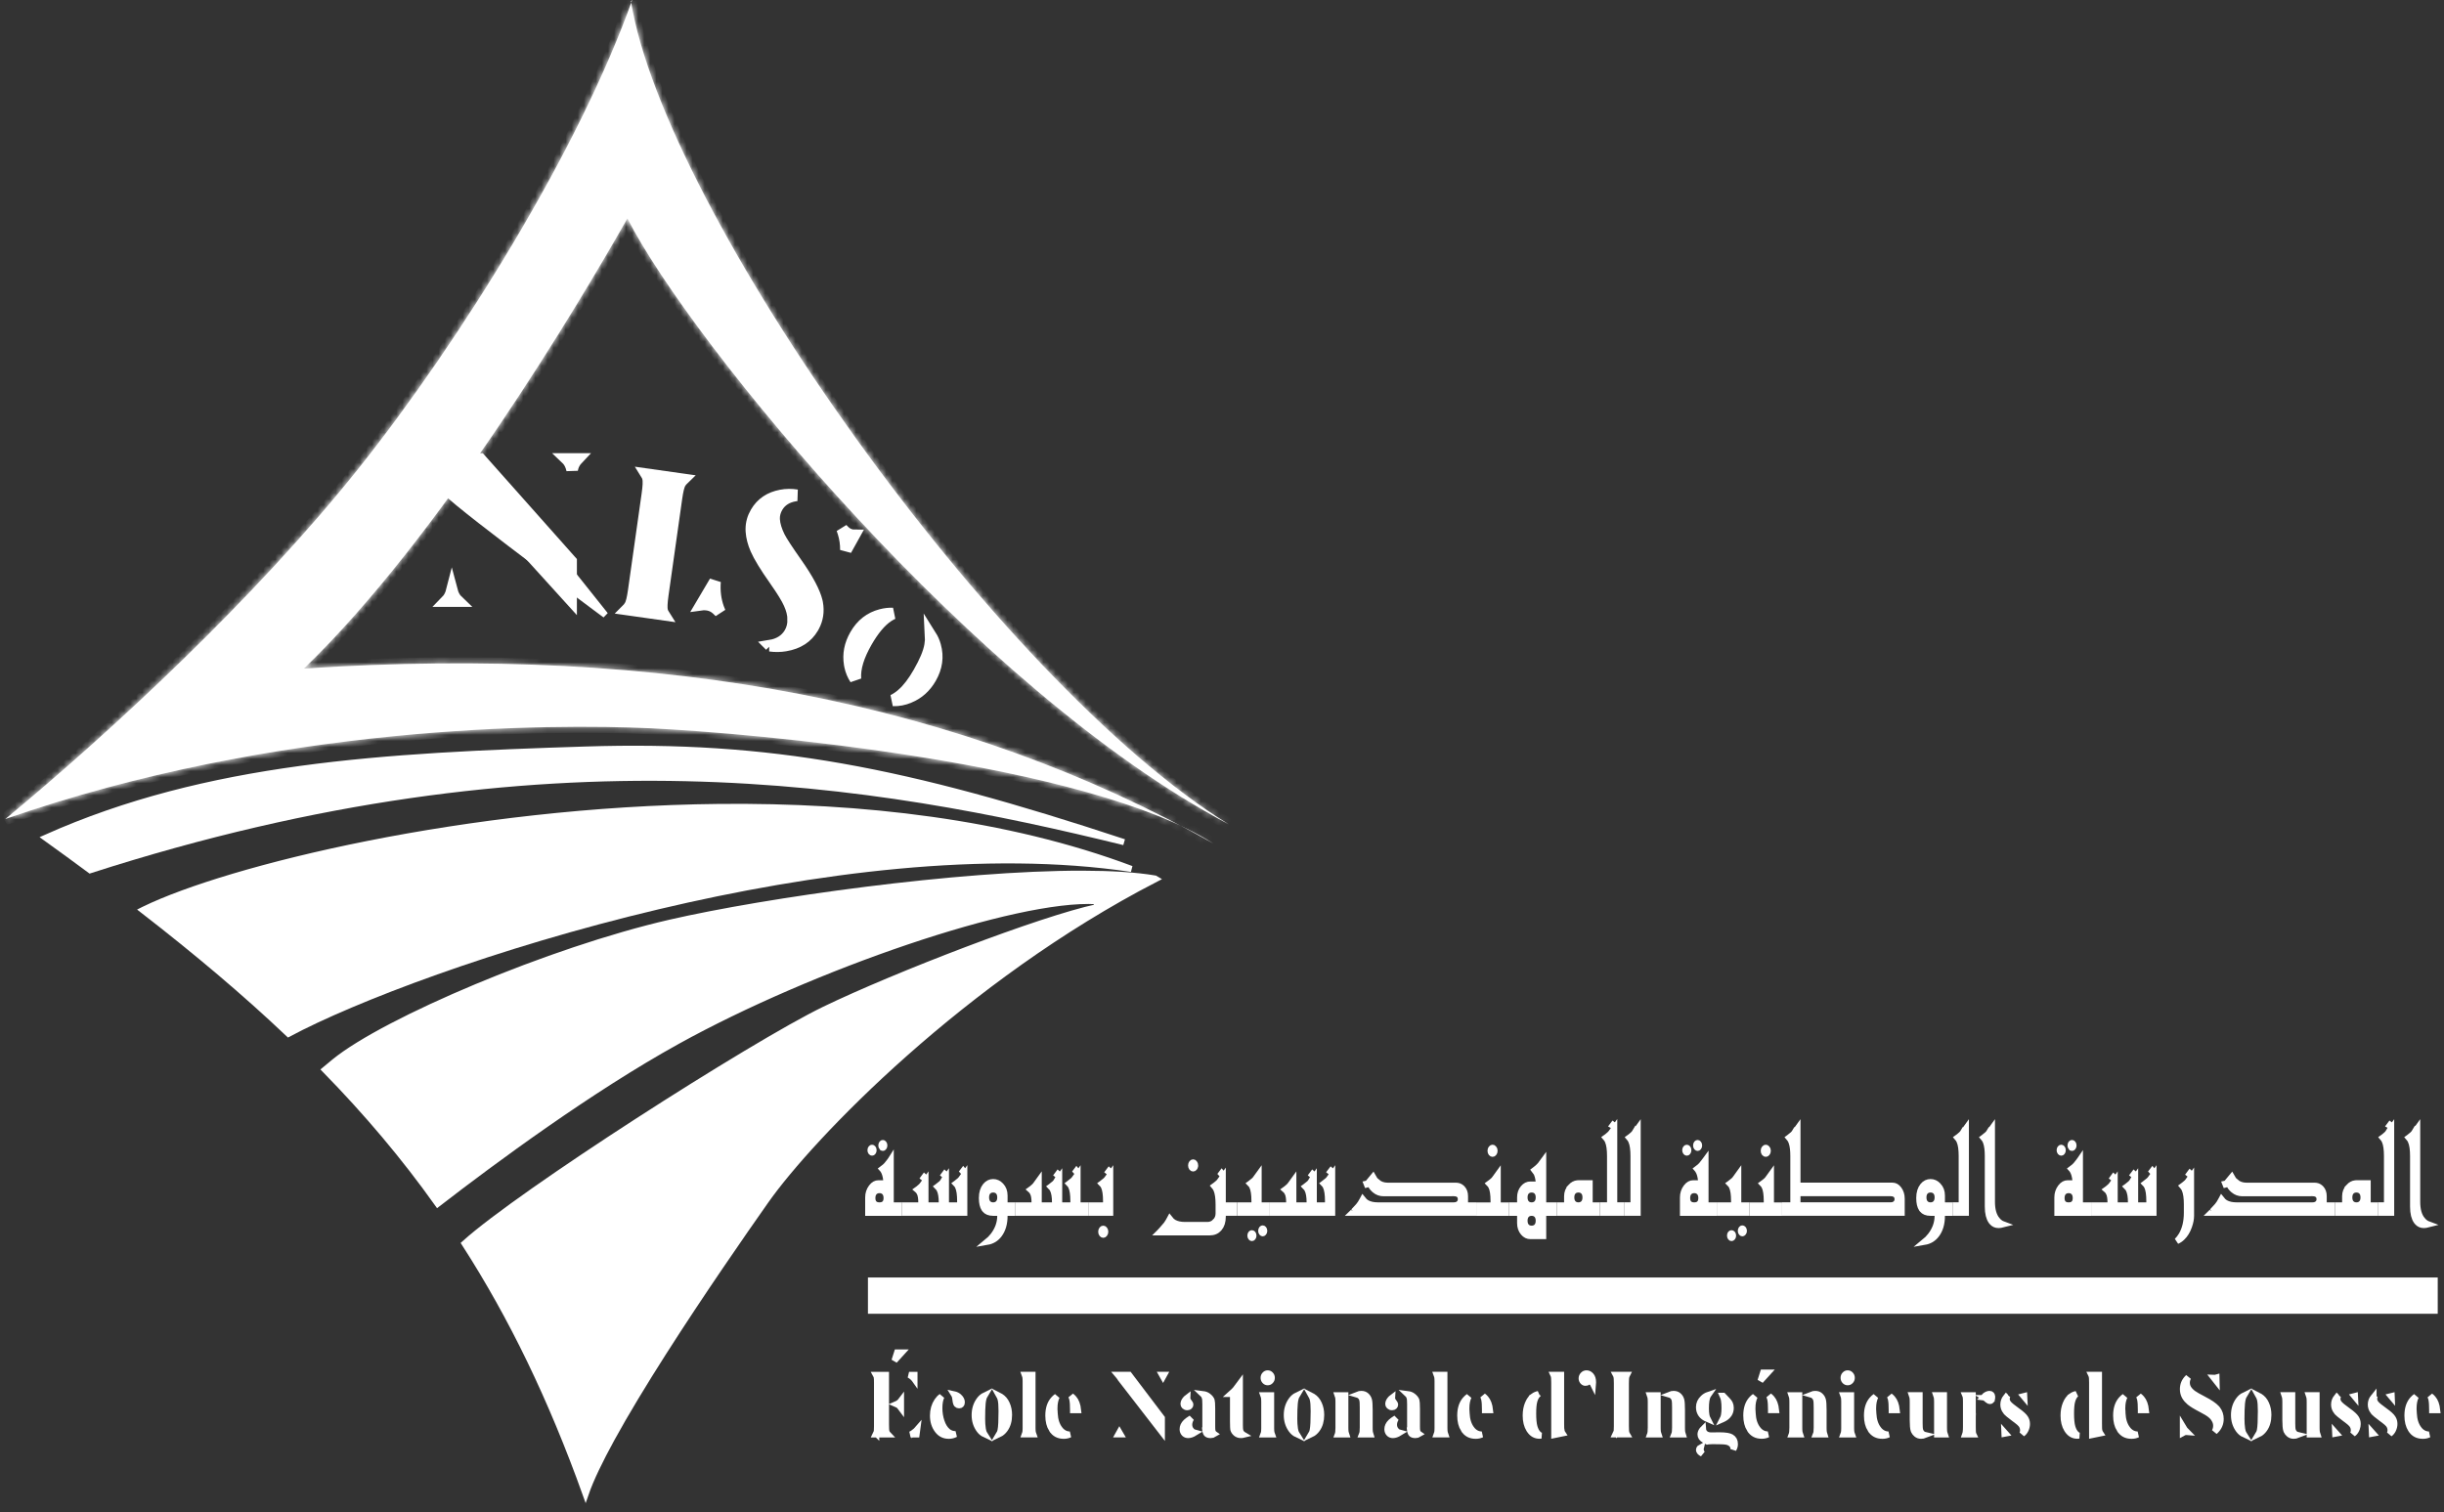 <svg width="404" height="250" viewBox="0 0 404 250" fill="none" xmlns="http://www.w3.org/2000/svg">
<rect x="0" y="0" width="404" height="250" fill="#333333" stroke="none"/>
<path d="M74.699 97.652C74.878 98.332 75.186 98.925 75.666 99.38H73.777C74.234 98.915 74.528 98.326 74.699 97.652ZM79.381 75.892L93.096 91.329L94.401 92.799V99.215L76.172 79.118L74.894 77.708V77.615L74.647 77.341L74.04 76.666H74.039C73.786 76.381 73.531 76.121 73.275 75.892H79.381ZM95.459 75.892C95.264 76.097 95.094 76.329 94.951 76.585L94.829 76.822L94.823 76.834C94.716 77.069 94.635 77.343 94.572 77.649C94.57 77.642 94.569 77.634 94.567 77.627C94.424 77.021 94.186 76.457 93.794 76.025L93.788 76.019C93.747 75.975 93.704 75.933 93.661 75.892H95.459Z" fill="white" stroke="white" stroke-width="1.924"/>
<path d="M112.922 79.265C112.776 79.406 112.642 79.562 112.522 79.733C112.312 80.031 112.188 80.442 112.098 80.81C111.996 81.224 111.903 81.749 111.814 82.372L109.555 98.339C109.465 98.974 109.408 99.515 109.389 99.951C109.371 100.351 109.378 100.783 109.488 101.127L109.493 101.143L109.499 101.159C109.559 101.325 109.639 101.48 109.732 101.627L103.664 100.769C103.803 100.631 103.93 100.478 104.043 100.311L104.044 100.312C104.048 100.306 104.05 100.3 104.054 100.295C104.058 100.289 104.063 100.283 104.067 100.277L104.066 100.276C104.267 99.981 104.39 99.581 104.478 99.223C104.579 98.808 104.673 98.284 104.762 97.66L107.021 81.694C107.11 81.059 107.167 80.518 107.187 80.081C107.204 79.681 107.197 79.25 107.087 78.906V78.905C107.029 78.726 106.946 78.56 106.849 78.405L112.922 79.265Z" fill="white" stroke="white" stroke-width="1.924"/>
<path d="M129.123 81.919C129.983 81.758 130.848 81.748 131.724 81.894C131.622 81.904 131.521 81.917 131.42 81.934C130.147 82.143 129.117 82.748 128.487 83.812C128.11 84.451 127.923 85.145 127.957 85.876L127.958 85.889C128.011 86.777 128.319 87.74 128.816 88.756L128.821 88.766C129.206 89.531 130.166 90.993 131.639 93.09L131.641 93.091C133.579 95.84 134.661 97.937 135.018 99.424L135.079 99.714C135.328 101.108 135.133 102.38 134.496 103.567L134.362 103.804C133.43 105.381 131.958 106.365 129.823 106.728C128.988 106.869 128.142 106.88 127.282 106.761C127.295 106.759 127.307 106.758 127.319 106.756L127.318 106.755C128.733 106.525 129.863 105.855 130.556 104.685C130.964 103.993 131.145 103.218 131.123 102.39H131.124C131.115 101.555 130.884 100.688 130.484 99.803C130.085 98.894 129.283 97.604 128.132 95.969H128.131C126.522 93.686 125.484 91.971 124.973 90.797C124.526 89.772 124.281 88.808 124.218 87.898L124.202 87.512C124.201 86.531 124.456 85.605 124.98 84.717C125.872 83.208 127.223 82.276 129.123 81.919ZM118.191 96.157C118.071 97.695 118.244 99.158 118.734 100.537L118.737 100.545C118.821 100.774 118.912 100.997 119.006 101.215C118.666 100.848 118.318 100.543 117.958 100.33C117.45 100.03 116.865 99.925 116.266 99.942C116.155 99.946 116.045 99.956 115.937 99.971L118.191 96.157ZM139.227 87.481C139.478 87.758 139.751 88.018 140.037 88.186C140.382 88.391 140.771 88.519 141.184 88.519L139.834 90.946C139.849 89.974 139.711 89.01 139.415 88.061L139.278 87.656C139.255 87.588 139.229 87.522 139.204 87.455C139.212 87.464 139.219 87.473 139.227 87.481Z" fill="white" stroke="white" stroke-width="1.924"/>
<path d="M153.854 105.1C154.177 105.614 154.421 106.169 154.586 106.769L154.587 106.771C155.088 108.58 154.856 110.339 153.846 112.103C152.982 113.611 151.799 114.662 150.285 115.292H150.284C149.407 115.658 148.519 115.829 147.614 115.798C148.138 115.547 148.646 115.202 149.135 114.778L149.136 114.776C150.095 113.942 151.004 112.735 151.878 111.209C152.899 109.425 153.559 107.897 153.758 106.666C153.847 106.121 153.882 105.596 153.854 105.1ZM147.588 101.444C147.327 101.567 147.069 101.71 146.816 101.875L146.813 101.876C145.531 102.72 144.344 104.186 143.221 106.146C141.927 108.406 141.253 110.466 141.401 112.266C140.982 111.626 140.693 110.931 140.529 110.178L140.459 109.801C140.197 108.162 140.499 106.569 141.404 104.989C142.413 103.229 143.816 102.142 145.643 101.665C146.303 101.493 146.95 101.42 147.588 101.444Z" fill="white" stroke="white" stroke-width="1.924"/>
<path d="M399.57 198.713C399.57 199.98 399.832 201.02 400.448 201.734V201.735C400.726 202.063 401.049 202.305 401.412 202.438C401.121 202.513 400.874 202.551 400.666 202.551C400.226 202.551 399.873 202.398 399.581 202.062L399.46 201.908C399.102 201.404 398.889 200.623 398.889 199.497V191.132C398.889 190.083 398.778 189.232 398.508 188.64C398.418 188.441 398.302 188.262 398.161 188.103C398.272 188.023 398.356 187.967 398.406 187.928L398.405 187.927C398.735 187.673 399.011 187.414 399.165 187.15L399.166 187.151C399.247 187.013 399.381 186.819 399.57 186.563V198.713Z" fill="white" stroke="white"/>
<path d="M395.267 200.521H393.566V199.293H394.575V191.132C394.575 190.084 394.467 189.235 394.206 188.645L394.204 188.642C394.114 188.442 393.998 188.263 393.857 188.103C393.968 188.023 394.051 187.966 394.102 187.927C394.431 187.673 394.706 187.414 394.86 187.15L394.861 187.151C394.943 187.013 395.077 186.819 395.267 186.562V200.521ZM395.114 185.928C395.168 185.96 395.219 186.002 395.267 186.055V186.239L394.996 186.085C395.022 186.05 395.061 185.998 395.114 185.928Z" fill="white" stroke="white"/>
<path d="M389.522 195.641H391.386V199.298H392.568V200.525H386.477V199.298H387.658V197.783C387.658 197.19 387.851 196.691 388.24 196.261L388.239 196.26C388.589 195.88 388.957 195.691 389.352 195.649L389.522 195.641ZM389.522 196.671C389.195 196.671 388.866 196.775 388.634 197.054C388.416 197.315 388.35 197.653 388.35 197.979C388.35 198.308 388.416 198.648 388.632 198.911C388.864 199.193 389.192 199.298 389.522 199.298C389.852 199.298 390.181 199.193 390.413 198.911C390.629 198.648 390.695 198.308 390.695 197.979C390.695 197.653 390.629 197.315 390.411 197.054C390.179 196.775 389.85 196.671 389.522 196.671Z" fill="white" stroke="white"/>
<path d="M368.903 194.602C369.074 194.92 369.289 195.197 369.556 195.42V195.419C370.047 195.842 370.649 196.044 371.328 196.044H382.59C382.989 196.044 383.305 196.162 383.563 196.396L383.674 196.507C383.958 196.814 384.117 197.224 384.117 197.782V199.298H385.472V200.525H365.479C365.523 200.482 365.569 200.439 365.613 200.394L365.646 200.36L365.66 200.337C365.653 200.347 365.659 200.338 365.697 200.295C365.734 200.253 365.788 200.194 365.859 200.116C366.002 199.96 366.21 199.734 366.485 199.438L366.493 199.43C366.735 199.158 366.967 198.794 367.193 198.355C367.203 198.339 367.211 198.32 367.221 198.301C367.409 198.543 367.623 198.743 367.868 198.885L367.873 198.888C368.381 199.174 369.006 199.298 369.713 199.298H382.253C382.472 199.298 382.697 199.264 382.897 199.165L382.908 199.16L382.918 199.154C383.067 199.072 383.201 198.954 383.295 198.794C383.388 198.634 383.426 198.46 383.426 198.29C383.426 198.02 383.351 197.655 383.009 197.459L383.01 197.458C383.003 197.454 382.996 197.449 382.988 197.445H382.987C382.765 197.319 382.502 197.282 382.253 197.282L370.664 197.293C370.109 197.293 369.631 197.12 369.209 196.766L369.204 196.762L369.091 196.663C368.835 196.427 368.602 196.124 368.397 195.744C368.396 195.74 368.394 195.735 368.392 195.729C368.38 195.702 368.363 195.66 368.341 195.605C368.317 195.548 368.288 195.476 368.252 195.389L368.903 194.602ZM367.839 195.7C368.043 195.649 368.233 195.7 368.333 195.737L367.898 195.846C367.883 195.807 367.863 195.759 367.839 195.7Z" fill="white" stroke="white"/>
<path d="M362.188 201.013C362.188 201.535 362.078 202.119 361.843 202.77L361.842 202.774C361.575 203.537 361.202 204.135 360.735 204.588L360.732 204.591C360.459 204.861 360.167 205.059 359.856 205.191C360.136 204.918 360.384 204.603 360.599 204.247L360.6 204.246C361.208 203.226 361.497 201.973 361.497 200.517V199.132C361.497 198.091 361.388 197.247 361.127 196.656C361.037 196.451 360.918 196.266 360.774 196.102C360.883 196.022 360.964 195.965 361.014 195.927C361.346 195.683 361.627 195.427 361.783 195.151C361.865 195.013 361.999 194.819 362.188 194.562V201.013ZM362.018 193.953C362.095 194.017 362.149 194.095 362.188 194.17V194.363L361.888 194.125C361.904 194.103 361.948 194.046 362.018 193.953Z" fill="white" stroke="white"/>
<path d="M355.982 200.525H346.172V199.299H348.872V198.799C348.872 198.174 348.801 197.634 348.615 197.229H348.613C348.535 197.05 348.405 196.897 348.268 196.768C348.242 196.744 348.216 196.721 348.188 196.697C348.277 196.633 348.345 196.586 348.389 196.553C348.72 196.298 348.995 196.041 349.153 195.784L349.158 195.775C349.24 195.637 349.374 195.443 349.563 195.188V199.299H352.254V198.799C352.254 197.892 352.143 197.139 351.858 196.611L351.857 196.609L351.791 196.5C351.722 196.396 351.64 196.298 351.547 196.205C351.647 196.133 351.724 196.081 351.771 196.045L351.771 196.044C352.099 195.799 352.375 195.542 352.53 195.268L352.531 195.269C352.614 195.128 352.751 194.929 352.945 194.667V199.299H355.291V198.545C355.291 197.518 355.184 196.691 354.911 196.142C354.831 195.98 354.721 195.832 354.587 195.696C354.686 195.624 354.761 195.573 354.808 195.537L354.807 195.536C355.139 195.288 355.418 195.031 355.577 194.761C355.659 194.622 355.793 194.428 355.982 194.172V200.525ZM349.393 194.577C349.47 194.641 349.524 194.72 349.563 194.794V194.988L349.263 194.75C349.279 194.728 349.322 194.671 349.393 194.577ZM352.766 194.07C352.849 194.139 352.906 194.224 352.945 194.304V194.487L352.636 194.243C352.652 194.222 352.695 194.164 352.766 194.07ZM355.843 193.521C355.904 193.581 355.949 193.648 355.982 193.714V193.943L355.732 193.667C355.76 193.631 355.796 193.582 355.843 193.521Z" fill="white" stroke="white"/>
<path d="M343.817 199.3H345.172V200.526H340.09V197.98C340.09 197.348 340.271 196.796 340.633 196.309C340.996 195.827 341.376 195.643 341.78 195.643H343.127L343.065 195.087C342.997 194.475 342.857 193.946 342.611 193.543L342.608 193.539L342.48 193.357C342.457 193.328 342.431 193.302 342.406 193.274C342.572 193.15 342.715 193.04 342.833 192.94L342.842 192.933C343.051 192.748 343.23 192.56 343.376 192.367L343.377 192.368C343.472 192.246 343.609 192.06 343.789 191.813L343.794 191.808C343.801 191.797 343.809 191.786 343.817 191.774V199.3ZM341.954 196.776C341.627 196.776 341.298 196.879 341.065 197.158C340.848 197.42 340.781 197.758 340.781 198.084C340.781 198.385 340.835 198.734 341.072 198.983C341.315 199.238 341.658 199.3 341.954 199.3C342.241 199.3 342.572 199.243 342.812 199.008L342.814 199.005C343.069 198.753 343.126 198.393 343.126 198.084C343.126 197.758 343.061 197.42 342.843 197.158C342.61 196.879 342.282 196.776 341.954 196.776ZM340.724 189.769C340.772 189.769 340.816 189.78 340.878 189.854C340.943 189.932 340.982 190.031 340.982 190.181C340.982 190.318 340.945 190.415 340.878 190.495C340.816 190.57 340.772 190.58 340.724 190.58C340.686 190.58 340.64 190.572 340.569 190.493C340.499 190.401 340.465 190.303 340.465 190.181C340.465 190.031 340.505 189.931 340.569 189.854C340.631 189.779 340.675 189.769 340.724 189.769ZM342.511 188.984C342.558 188.984 342.595 188.994 342.648 189.062L342.655 189.07L342.662 189.078C342.717 189.142 342.761 189.234 342.761 189.396C342.761 189.533 342.722 189.63 342.655 189.711C342.59 189.789 342.548 189.796 342.511 189.796C342.474 189.796 342.432 189.789 342.367 189.711H342.366C342.299 189.63 342.262 189.533 342.262 189.396C342.262 189.242 342.302 189.141 342.362 189.063C342.421 188.995 342.464 188.984 342.511 188.984Z" fill="white" stroke="white"/>
<path d="M329.273 198.713C329.273 199.98 329.535 201.02 330.151 201.734V201.735C330.429 202.063 330.752 202.305 331.115 202.438C330.824 202.513 330.577 202.551 330.369 202.551C329.929 202.551 329.576 202.398 329.284 202.062L329.163 201.908C328.806 201.404 328.592 200.623 328.592 199.497V191.132C328.592 190.214 328.507 189.448 328.305 188.874L328.211 188.64C328.121 188.441 328.005 188.262 327.864 188.103C327.975 188.023 328.059 187.967 328.109 187.928L328.108 187.927C328.438 187.673 328.714 187.414 328.868 187.15L328.869 187.151C328.951 187.013 329.084 186.819 329.273 186.563V198.713Z" fill="white" stroke="white"/>
<path d="M324.966 200.521H323.266V199.293H324.274V191.132C324.274 190.084 324.167 189.235 323.905 188.645L323.903 188.642C323.814 188.442 323.698 188.263 323.557 188.103C323.668 188.023 323.75 187.966 323.801 187.927C324.131 187.673 324.406 187.414 324.56 187.15L324.561 187.151C324.642 187.013 324.776 186.819 324.966 186.562V200.521Z" fill="white" stroke="white"/>
<path d="M319.122 195.445C319.598 195.445 320.018 195.628 320.4 196.037L320.401 196.038C320.797 196.458 321.005 196.992 321.005 197.68V199.299H322.273V200.526H321.005V201.026C321.005 202.322 320.695 203.34 320.114 204.119C319.617 204.783 318.964 205.19 318.122 205.334C318.479 205.044 318.813 204.704 319.121 204.312L319.124 204.309C319.895 203.307 320.295 202.209 320.295 201.026V200.526H319.122C318.469 200.526 318.039 200.334 317.755 199.991L317.642 199.835C317.404 199.461 317.258 198.895 317.258 198.084C317.258 197.199 317.476 196.546 317.863 196.073C318.226 195.638 318.637 195.445 319.122 195.445ZM319.122 196.672C318.794 196.672 318.466 196.775 318.233 197.054C318.016 197.315 317.949 197.653 317.949 197.979C317.949 198.308 318.015 198.648 318.231 198.911C318.463 199.193 318.792 199.299 319.122 199.299C319.452 199.299 319.781 199.193 320.013 198.911C320.229 198.648 320.295 198.308 320.295 197.979C320.295 197.653 320.229 197.315 320.011 197.054C319.807 196.81 319.531 196.7 319.245 196.677L319.122 196.672Z" fill="white" stroke="white"/>
<path d="M297.126 196.039H312.828C313.216 196.039 313.556 196.206 313.868 196.623C314.188 197.051 314.355 197.563 314.355 198.182V200.521H295.09V199.293H296.444V191.132C296.444 190.214 296.359 189.448 296.157 188.874L296.063 188.64C295.974 188.441 295.857 188.262 295.717 188.103C295.828 188.023 295.912 187.967 295.962 187.928L295.961 187.927C296.291 187.673 296.567 187.414 296.721 187.15L296.722 187.151C296.803 187.013 296.937 186.819 297.126 186.563V196.039ZM297.126 199.293H312.491C312.711 199.293 312.944 199.262 313.146 199.155L313.149 199.153C313.301 199.073 313.439 198.956 313.536 198.796C313.634 198.635 313.674 198.458 313.674 198.285C313.674 198.004 313.588 197.638 313.237 197.448L313.238 197.447C313.233 197.444 313.228 197.442 313.223 197.439C313.221 197.438 313.219 197.437 313.217 197.436H313.216C312.995 197.317 312.74 197.278 312.491 197.278H297.126V199.293Z" fill="white" stroke="white"/>
<path d="M292.742 199.308H294.088V200.535H289.688V199.308H292.052V198.554C292.052 197.527 291.945 196.7 291.673 196.151H291.672C291.592 195.989 291.479 195.842 291.344 195.706C291.439 195.637 291.513 195.587 291.561 195.551L291.562 195.552C291.897 195.302 292.177 195.042 292.338 194.77C292.419 194.631 292.553 194.437 292.742 194.182V199.308ZM291.888 189.766C291.948 189.766 292.007 189.781 292.084 189.878L292.09 189.886L292.096 189.893C292.176 189.986 292.224 190.101 292.224 190.27C292.224 190.449 292.174 190.567 292.096 190.657L292.09 190.665C292.015 190.754 291.956 190.773 291.888 190.773C291.818 190.773 291.753 190.753 291.671 190.658C291.599 190.569 291.552 190.45 291.552 190.27C291.552 190.096 291.599 189.978 291.676 189.886C291.761 189.783 291.826 189.766 291.888 189.766Z" fill="white" stroke="white"/>
<path d="M286.226 203.902C286.281 203.902 286.325 203.916 286.382 203.979C286.445 204.057 286.485 204.155 286.485 204.303C286.485 204.441 286.447 204.537 286.38 204.617C286.318 204.692 286.274 204.702 286.226 204.702C286.189 204.702 286.147 204.695 286.082 204.617C286.015 204.537 285.977 204.441 285.977 204.303C285.977 204.151 286.015 204.05 286.074 203.974C286.128 203.915 286.172 203.902 286.226 203.902ZM288.013 203.106C288.061 203.106 288.105 203.117 288.167 203.191C288.232 203.269 288.272 203.368 288.272 203.518C288.272 203.65 288.234 203.743 288.164 203.824L288.157 203.833C288.092 203.911 288.05 203.918 288.013 203.918C287.985 203.918 287.94 203.913 287.864 203.826C287.8 203.747 287.764 203.652 287.764 203.518C287.764 203.379 287.8 203.274 287.865 203.185C287.924 203.117 287.966 203.107 288.013 203.106ZM287.34 199.299H288.686V200.525H284.285V199.299H286.649V198.545C286.649 197.518 286.542 196.691 286.27 196.142C286.189 195.98 286.077 195.833 285.941 195.697C286.042 195.625 286.119 195.574 286.166 195.537L286.165 195.536C286.498 195.288 286.776 195.031 286.936 194.761C287.017 194.623 287.151 194.429 287.34 194.173V199.299Z" fill="white" stroke="white"/>
<path d="M281.927 199.3H283.281V200.526H278.199V197.98C278.199 197.348 278.38 196.796 278.742 196.309C279.106 195.827 279.485 195.643 279.89 195.643H281.236L281.175 195.087C281.107 194.475 280.966 193.947 280.721 193.544V193.543L280.718 193.539L280.59 193.357C280.567 193.328 280.54 193.302 280.516 193.274C280.681 193.15 280.824 193.04 280.942 192.94L280.951 192.933C281.16 192.748 281.34 192.56 281.485 192.367L281.486 192.368C281.581 192.246 281.719 192.06 281.898 191.813L281.903 191.808C281.911 191.797 281.918 191.786 281.927 191.774V199.3ZM280.063 196.776C279.736 196.776 279.407 196.879 279.175 197.158C278.957 197.42 278.891 197.758 278.891 198.084C278.891 198.385 278.944 198.734 279.182 198.983C279.424 199.238 279.767 199.3 280.063 199.3C280.35 199.3 280.681 199.243 280.922 199.008L280.924 199.005C281.178 198.753 281.235 198.393 281.235 198.084C281.235 197.758 281.17 197.42 280.952 197.158C280.72 196.879 280.391 196.776 280.063 196.776ZM278.833 189.769C278.882 189.769 278.925 189.78 278.987 189.854C279.052 189.932 279.092 190.031 279.092 190.181C279.092 190.318 279.054 190.415 278.987 190.495C278.925 190.57 278.882 190.58 278.833 190.58C278.795 190.58 278.749 190.572 278.679 190.493C278.608 190.401 278.574 190.303 278.574 190.181C278.574 190.031 278.614 189.932 278.679 189.854C278.741 189.78 278.784 189.769 278.833 189.769ZM280.62 188.984C280.667 188.984 280.704 188.994 280.758 189.062L280.765 189.07L280.771 189.078C280.827 189.142 280.87 189.234 280.87 189.396C280.87 189.534 280.832 189.63 280.765 189.711C280.699 189.789 280.657 189.796 280.62 189.796C280.583 189.796 280.541 189.789 280.476 189.711C280.408 189.63 280.371 189.533 280.371 189.396C280.371 189.242 280.411 189.141 280.472 189.063C280.531 188.995 280.573 188.984 280.62 188.984Z" fill="white" stroke="white"/>
<path d="M270.712 200.521H269.012V199.293H270.021V191.132C270.021 190.084 269.913 189.235 269.651 188.645L269.649 188.642C269.56 188.442 269.444 188.263 269.303 188.103C269.414 188.023 269.497 187.966 269.547 187.927C269.877 187.673 270.152 187.414 270.306 187.15L270.307 187.151C270.388 187.013 270.522 186.819 270.712 186.562V200.521Z" fill="white" stroke="white"/>
<path d="M266.838 199.293H268.02V200.521H264.965V199.293H266.146V191.132C266.146 190.084 266.039 189.235 265.777 188.645L265.776 188.642L265.708 188.504C265.629 188.357 265.533 188.223 265.423 188.1C265.532 188.022 265.613 187.965 265.663 187.927C265.994 187.672 266.269 187.416 266.428 187.159L266.433 187.151C266.516 187.01 266.65 186.811 266.838 186.552V199.293ZM266.677 185.929C266.734 185.963 266.788 186.008 266.838 186.066V186.246L266.557 186.088C266.583 186.053 266.623 186.001 266.677 185.929Z" fill="white" stroke="white"/>
<path d="M260.913 195.641H262.776V199.298H263.959V200.525H257.867V199.298H259.049V197.783C259.049 197.19 259.241 196.691 259.631 196.261L259.63 196.26C259.98 195.88 260.348 195.691 260.742 195.649L260.913 195.641ZM260.913 196.671C260.585 196.671 260.257 196.775 260.024 197.054C259.807 197.315 259.74 197.653 259.74 197.979C259.74 198.308 259.806 198.648 260.022 198.911C260.254 199.193 260.583 199.298 260.913 199.298C261.243 199.298 261.572 199.193 261.804 198.911C262.02 198.648 262.086 198.308 262.086 197.979C262.086 197.653 262.019 197.315 261.802 197.054C261.569 196.775 261.241 196.671 260.913 196.671Z" fill="white" stroke="white"/>
<path d="M255.095 199.299H256.863V200.526H255.095V204.38H252.972C252.529 204.38 252.146 204.202 251.802 203.79C251.46 203.373 251.28 202.864 251.28 202.237V200.526H249.926V199.299H251.28V197.979C251.28 197.353 251.459 196.85 251.799 196.442C252.144 196.028 252.528 195.849 252.972 195.849H254.41L254.343 195.289C254.268 194.672 254.124 194.143 253.876 193.746H253.875C253.817 193.647 253.751 193.555 253.676 193.47C253.816 193.364 253.943 193.263 254.055 193.168L254.058 193.166C254.277 192.977 254.471 192.787 254.637 192.597L254.645 192.588L254.651 192.578C254.754 192.448 254.902 192.248 255.095 191.982V199.299ZM253.183 200.526C252.855 200.526 252.526 200.629 252.294 200.908C252.076 201.17 252.011 201.508 252.011 201.834C252.011 202.163 252.076 202.502 252.292 202.766C252.524 203.048 252.853 203.153 253.183 203.153C253.513 203.153 253.842 203.048 254.074 202.766C254.29 202.502 254.355 202.163 254.355 201.834C254.355 201.508 254.289 201.17 254.071 200.908C253.839 200.629 253.51 200.526 253.183 200.526ZM253.183 196.672C252.855 196.672 252.526 196.775 252.294 197.054C252.076 197.315 252.011 197.653 252.011 197.979C252.011 198.308 252.076 198.648 252.292 198.911C252.524 199.193 252.853 199.299 253.183 199.299C253.513 199.299 253.842 199.193 254.074 198.911C254.29 198.648 254.355 198.308 254.355 197.979C254.355 197.653 254.289 197.315 254.071 197.054C253.839 196.775 253.51 196.672 253.183 196.672Z" fill="white" stroke="white"/>
<path d="M247.578 199.308H248.924V200.535H244.523V199.308H246.888V198.554C246.888 197.527 246.781 196.7 246.509 196.151H246.508C246.428 195.989 246.315 195.842 246.18 195.706C246.275 195.637 246.349 195.587 246.396 195.551L246.397 195.552C246.733 195.302 247.013 195.042 247.174 194.77C247.255 194.631 247.389 194.437 247.578 194.182V199.308ZM246.724 189.766C246.784 189.766 246.843 189.781 246.92 189.878L246.926 189.886L246.932 189.893C247.012 189.986 247.06 190.101 247.06 190.27C247.06 190.449 247.01 190.567 246.932 190.657L246.926 190.665C246.851 190.754 246.792 190.773 246.724 190.773C246.654 190.773 246.589 190.753 246.507 190.658C246.435 190.569 246.388 190.45 246.388 190.27C246.388 190.096 246.435 189.978 246.512 189.886C246.597 189.783 246.662 189.766 246.724 189.766Z" fill="white" stroke="white"/>
<path d="M226.958 194.602C227.128 194.92 227.344 195.197 227.61 195.42V195.419C228.102 195.842 228.704 196.044 229.383 196.044H240.645C241.044 196.044 241.359 196.162 241.618 196.396L241.729 196.507C242.013 196.814 242.172 197.224 242.172 197.782V199.298H243.526V200.525H223.534C223.578 200.482 223.623 200.439 223.668 200.394L223.7 200.36L223.715 200.337C223.708 200.347 223.714 200.338 223.752 200.295C223.789 200.253 223.843 200.194 223.914 200.116C224.057 199.96 224.265 199.734 224.54 199.438L224.548 199.43C224.79 199.158 225.022 198.794 225.248 198.355C225.257 198.339 225.265 198.32 225.275 198.301C225.464 198.543 225.677 198.743 225.923 198.885L225.928 198.888C226.436 199.174 227.061 199.298 227.769 199.298H240.308C240.527 199.298 240.751 199.264 240.952 199.165L240.963 199.16L240.973 199.154C241.122 199.072 241.256 198.954 241.35 198.794C241.443 198.634 241.48 198.46 241.48 198.29C241.48 198.02 241.405 197.655 241.063 197.459L241.064 197.458C241.057 197.454 241.05 197.449 241.043 197.445H241.042C240.819 197.319 240.557 197.282 240.308 197.282L228.719 197.293C228.164 197.293 227.685 197.12 227.264 196.766L227.259 196.762L227.146 196.663C226.889 196.427 226.657 196.124 226.452 195.744C226.45 195.74 226.449 195.735 226.446 195.729C226.435 195.702 226.418 195.66 226.396 195.605C226.372 195.548 226.342 195.476 226.307 195.389L226.958 194.602ZM225.894 195.7C226.098 195.649 226.287 195.7 226.388 195.737L225.953 195.846C225.937 195.807 225.917 195.759 225.894 195.7Z" fill="white" stroke="white"/>
<path d="M220.213 200.525H210.402V199.299H213.103V198.799C213.103 198.174 213.031 197.634 212.846 197.229H212.844C212.765 197.05 212.635 196.897 212.498 196.768C212.473 196.744 212.446 196.721 212.419 196.697C212.508 196.633 212.576 196.586 212.619 196.553C212.951 196.298 213.225 196.041 213.384 195.784L213.389 195.775C213.47 195.637 213.605 195.443 213.794 195.188V199.299H216.484V198.799C216.484 197.892 216.374 197.139 216.089 196.611L216.088 196.609L216.021 196.5C215.953 196.396 215.87 196.298 215.777 196.205C215.878 196.133 215.955 196.081 216.002 196.045L216.001 196.044C216.329 195.799 216.605 195.542 216.761 195.268L216.762 195.269C216.845 195.128 216.981 194.929 217.176 194.667V199.299H219.521V198.545C219.521 197.518 219.414 196.691 219.142 196.142C219.062 195.98 218.951 195.832 218.817 195.696C218.916 195.624 218.992 195.573 219.038 195.537L219.037 195.536C219.37 195.288 219.648 195.031 219.808 194.761C219.889 194.622 220.023 194.428 220.213 194.172V200.525ZM216.996 194.069C217.08 194.138 217.136 194.224 217.176 194.304V194.487L216.866 194.243C216.882 194.222 216.925 194.164 216.996 194.069ZM220.042 193.562C220.12 193.627 220.174 193.705 220.213 193.779V193.973L219.912 193.734C219.928 193.713 219.972 193.656 220.042 193.562Z" fill="white" stroke="white"/>
<path d="M206.94 203.902C206.996 203.902 207.04 203.916 207.097 203.979C207.16 204.057 207.2 204.155 207.2 204.303C207.2 204.441 207.162 204.537 207.095 204.617C207.033 204.692 206.989 204.702 206.94 204.702C206.903 204.702 206.862 204.695 206.797 204.617C206.73 204.537 206.691 204.441 206.691 204.303C206.691 204.151 206.73 204.051 206.789 203.974C206.843 203.915 206.887 203.902 206.94 203.902ZM208.728 203.106C208.776 203.106 208.82 203.117 208.882 203.191C208.946 203.269 208.987 203.368 208.987 203.518C208.987 203.65 208.949 203.743 208.879 203.824L208.872 203.833C208.807 203.911 208.765 203.918 208.728 203.918C208.7 203.918 208.655 203.913 208.579 203.826C208.515 203.747 208.479 203.652 208.479 203.518C208.479 203.379 208.514 203.274 208.58 203.185C208.639 203.117 208.681 203.107 208.728 203.106ZM208.055 199.299H209.4V200.525H205V199.299H207.364V198.545C207.364 197.518 207.257 196.691 206.984 196.142C206.904 195.98 206.792 195.833 206.656 195.697C206.757 195.625 206.834 195.574 206.881 195.537L206.88 195.536C207.213 195.288 207.491 195.031 207.65 194.761C207.732 194.623 207.865 194.429 208.055 194.173V199.299Z" fill="white" stroke="white"/>
<path d="M202.129 199.295H203.983V200.522H202.129V201.161C202.129 202.021 201.909 202.647 201.521 203.095L201.519 203.097C201.146 203.532 200.636 203.765 199.929 203.765H191.657C191.665 203.757 191.673 203.75 191.681 203.742L191.682 203.741C191.769 203.654 192.039 203.361 192.477 202.882L192.476 202.881C192.711 202.624 192.94 202.301 193.162 201.92C193.229 201.809 193.3 201.68 193.377 201.534C193.566 201.779 193.781 201.981 194.028 202.124L194.033 202.127C194.542 202.413 195.166 202.537 195.874 202.537H199.592C200.099 202.537 200.544 202.351 200.896 201.987L200.896 201.988C201.265 201.621 201.437 201.149 201.438 200.618V199.142C201.437 198.1 201.329 197.257 201.067 196.666C200.977 196.46 200.859 196.276 200.715 196.111C200.824 196.032 200.905 195.975 200.954 195.937C201.286 195.693 201.567 195.437 201.724 195.161C201.805 195.023 201.939 194.829 202.129 194.572V199.295ZM201.989 193.921C202.05 193.982 202.096 194.049 202.129 194.114V194.344L201.88 194.067C201.907 194.031 201.943 193.982 201.989 193.921ZM197.229 192.188C197.289 192.188 197.347 192.204 197.424 192.3L197.431 192.308L197.437 192.314C197.517 192.408 197.564 192.523 197.564 192.691L197.556 192.81C197.538 192.92 197.496 193.009 197.431 193.087C197.356 193.176 197.297 193.195 197.229 193.195C197.161 193.195 197.097 193.175 197.017 193.085C196.938 192.983 196.893 192.86 196.893 192.691C196.893 192.518 196.939 192.4 197.017 192.308C197.102 192.205 197.167 192.188 197.229 192.188Z" fill="white" stroke="white"/>
<path d="M182.371 203.152C182.439 203.152 182.499 203.171 182.573 203.261C182.66 203.365 182.707 203.488 182.707 203.656C182.707 203.824 182.66 203.94 182.579 204.033L182.573 204.04L182.566 204.048C182.489 204.144 182.432 204.16 182.371 204.16C182.309 204.16 182.244 204.142 182.159 204.04C182.082 203.947 182.035 203.829 182.035 203.656C182.035 203.487 182.081 203.363 182.161 203.26C182.24 203.172 182.304 203.152 182.371 203.152ZM183.523 200.525H180.469V199.299H182.833V198.545C182.833 197.518 182.726 196.691 182.453 196.142C182.373 195.98 182.26 195.833 182.125 195.697C182.226 195.625 182.302 195.574 182.35 195.537L182.349 195.536C182.681 195.288 182.96 195.031 183.119 194.761C183.201 194.623 183.334 194.429 183.523 194.173V200.525ZM183.353 193.562C183.43 193.626 183.484 193.704 183.523 193.778V193.972L183.224 193.735C183.24 193.714 183.282 193.656 183.353 193.562Z" fill="white" stroke="white"/>
<path d="M178.123 199.299H179.478V200.525H168.312V199.299H171.013V198.799C171.013 198.174 170.942 197.634 170.756 197.229H170.754C170.676 197.05 170.545 196.897 170.408 196.768C170.383 196.744 170.356 196.721 170.329 196.697C170.418 196.633 170.486 196.586 170.529 196.553C170.861 196.298 171.136 196.041 171.294 195.784L171.299 195.775C171.38 195.637 171.515 195.443 171.704 195.188V199.299H174.395V198.799C174.395 197.892 174.284 197.139 173.999 196.611L173.998 196.609L173.932 196.5C173.863 196.396 173.78 196.298 173.688 196.205C173.788 196.133 173.865 196.081 173.912 196.045L173.911 196.044C174.239 195.799 174.515 195.542 174.671 195.268L174.672 195.269C174.755 195.128 174.891 194.929 175.086 194.667V199.299H177.432V198.545C177.432 197.518 177.324 196.691 177.052 196.142C176.972 195.98 176.861 195.832 176.728 195.696C176.826 195.624 176.902 195.573 176.948 195.537L176.947 195.536C177.28 195.288 177.558 195.031 177.718 194.761C177.799 194.622 177.933 194.428 178.123 194.172V199.299ZM174.906 194.069C174.99 194.138 175.046 194.224 175.086 194.304V194.487L174.776 194.243C174.792 194.222 174.835 194.164 174.906 194.069ZM177.983 193.521C178.044 193.581 178.09 193.648 178.123 193.714V193.943L177.873 193.667C177.9 193.631 177.937 193.582 177.983 193.521Z" fill="white" stroke="white"/>
<path d="M164.173 195.445C164.649 195.445 165.069 195.628 165.451 196.037L165.452 196.038C165.848 196.458 166.056 196.992 166.056 197.68V199.299H167.324V200.526H166.056V201.026C166.056 202.322 165.746 203.34 165.165 204.119C164.668 204.783 164.015 205.19 163.173 205.334C163.529 205.044 163.864 204.704 164.172 204.312L164.175 204.309C164.946 203.307 165.346 202.209 165.346 201.026V200.526H164.173C163.519 200.526 163.09 200.334 162.806 199.991L162.692 199.835C162.455 199.461 162.309 198.895 162.309 198.084C162.309 197.199 162.527 196.546 162.914 196.073C163.276 195.638 163.688 195.445 164.173 195.445ZM164.173 196.672C163.845 196.672 163.517 196.775 163.284 197.054C163.066 197.315 163 197.653 163 197.979C163 198.308 163.066 198.648 163.282 198.911C163.514 199.193 163.843 199.299 164.173 199.299C164.503 199.299 164.832 199.193 165.063 198.911C165.28 198.648 165.346 198.308 165.346 197.979C165.346 197.653 165.279 197.315 165.062 197.054C164.829 196.775 164.501 196.672 164.173 196.672Z" fill="white" stroke="white"/>
<path d="M159.404 200.525H149.594V199.299H152.294V198.799C152.294 198.174 152.223 197.634 152.037 197.229H152.035C151.957 197.05 151.827 196.897 151.689 196.768C151.664 196.744 151.638 196.721 151.61 196.697C151.699 196.633 151.767 196.586 151.811 196.553C152.142 196.298 152.417 196.041 152.575 195.784L152.58 195.775C152.662 195.637 152.796 195.443 152.985 195.188V199.299H155.676V198.799C155.676 197.892 155.565 197.139 155.28 196.611L155.279 196.609L155.213 196.5C155.144 196.396 155.062 196.298 154.969 196.205C155.069 196.133 155.146 196.081 155.193 196.045L155.192 196.044C155.52 195.799 155.796 195.542 155.952 195.268L155.953 195.269C156.036 195.128 156.173 194.929 156.367 194.667V199.299H158.713V198.545C158.713 197.518 158.606 196.691 158.333 196.142C158.253 195.98 158.143 195.832 158.009 195.696C158.108 195.624 158.183 195.573 158.229 195.537L158.229 195.536C158.561 195.288 158.84 195.031 158.999 194.761C159.081 194.622 159.215 194.428 159.404 194.172V200.525ZM152.814 194.577C152.892 194.641 152.946 194.72 152.985 194.794V194.988L152.685 194.75C152.701 194.728 152.744 194.671 152.814 194.577ZM156.188 194.069C156.271 194.138 156.328 194.224 156.367 194.304V194.487L156.058 194.243C156.074 194.222 156.117 194.164 156.188 194.069ZM159.265 193.521C159.325 193.581 159.371 193.648 159.404 193.714V193.943L159.154 193.667C159.181 193.631 159.218 193.582 159.265 193.521Z" fill="white" stroke="white"/>
<path d="M147.243 199.3H148.598V200.526H143.516V197.98C143.516 197.348 143.697 196.796 144.059 196.309C144.422 195.827 144.801 195.643 145.206 195.643H146.553L146.491 195.087C146.423 194.475 146.283 193.946 146.037 193.543L146.034 193.539L145.906 193.357C145.883 193.328 145.857 193.302 145.832 193.274C145.997 193.15 146.141 193.04 146.259 192.94L146.268 192.933C146.477 192.748 146.656 192.56 146.802 192.367L146.803 192.368C146.897 192.246 147.035 192.06 147.215 191.813L147.22 191.808C147.227 191.797 147.235 191.786 147.243 191.774V199.3ZM145.38 196.776C145.052 196.776 144.724 196.879 144.491 197.158C144.273 197.42 144.207 197.758 144.207 198.084C144.207 198.385 144.26 198.734 144.498 198.983C144.74 199.238 145.083 199.3 145.38 199.3C145.666 199.3 145.997 199.243 146.238 199.008L146.24 199.005C146.494 198.753 146.552 198.393 146.552 198.084C146.552 197.758 146.486 197.42 146.269 197.158C146.036 196.879 145.708 196.776 145.38 196.776ZM144.149 189.769C144.198 189.769 144.242 189.78 144.304 189.854C144.368 189.932 144.408 190.031 144.408 190.181C144.408 190.318 144.371 190.415 144.304 190.495C144.242 190.57 144.198 190.58 144.149 190.58C144.112 190.58 144.066 190.572 143.995 190.493C143.924 190.401 143.891 190.303 143.891 190.181C143.891 190.031 143.93 189.931 143.995 189.854C144.057 189.779 144.101 189.769 144.149 189.769ZM145.937 188.984C145.984 188.984 146.021 188.994 146.074 189.062L146.081 189.07L146.088 189.078C146.143 189.142 146.186 189.234 146.187 189.396C146.187 189.533 146.148 189.63 146.081 189.711C146.016 189.789 145.974 189.796 145.937 189.796C145.9 189.796 145.858 189.789 145.793 189.711H145.792C145.725 189.63 145.687 189.533 145.688 189.396C145.688 189.242 145.727 189.141 145.788 189.063C145.847 188.995 145.889 188.984 145.937 188.984Z" fill="white" stroke="white"/>
<path d="M151.513 237.171H150.527C150.764 237.058 150.984 236.92 151.188 236.756L151.188 236.757C151.346 236.63 151.491 236.489 151.625 236.335L151.513 237.171ZM146.457 227.321V235.519C146.457 235.822 146.462 236.075 146.475 236.272C146.486 236.451 146.505 236.639 146.553 236.777L146.555 236.785L146.559 236.793C146.614 236.939 146.699 237.063 146.802 237.171H144.775C144.801 237.123 144.824 237.073 144.845 237.022L144.846 237.023C144.846 237.022 144.846 237.02 144.847 237.019C144.848 237.014 144.852 237.01 144.854 237.006L144.852 237.005C144.911 236.86 144.936 236.677 144.949 236.517C144.965 236.329 144.972 236.093 144.972 235.814V228.678C144.972 228.429 144.969 228.223 144.962 228.062C144.956 227.915 144.945 227.769 144.921 227.663L144.919 227.652L144.916 227.643L144.884 227.539C144.857 227.463 144.823 227.391 144.784 227.321H146.457ZM148.941 232.786C148.768 232.548 148.561 232.353 148.313 232.226H148.312C148.272 232.204 148.231 232.185 148.188 232.167C148.483 232.039 148.738 231.845 148.941 231.577V232.786ZM151.168 227.321V228.063L151.146 228.032C150.913 227.734 150.619 227.499 150.273 227.321H151.168ZM149.09 223.617L147.858 224.972L148.29 223.617H149.09Z" fill="white" stroke="white"/>
<path d="M155.627 230.899C155.381 231.407 155.281 232.065 155.281 232.825C155.281 233.58 155.395 234.308 155.626 235.006L155.627 235.008C155.859 235.702 156.192 236.271 156.654 236.663L156.66 236.668C157.03 236.972 157.469 237.122 157.953 237.125C157.601 237.308 157.237 237.397 156.855 237.397C156.061 237.397 155.449 237.094 154.976 236.468C154.48 235.813 154.223 235.018 154.223 234.058C154.223 233.128 154.458 232.331 154.916 231.647C155.126 231.335 155.362 231.086 155.627 230.899ZM157.684 230.527C158.026 230.6 158.294 230.736 158.503 230.924L158.505 230.926C158.861 231.243 158.993 231.551 158.993 231.857C158.993 232.058 158.938 232.165 158.869 232.235L158.864 232.24C158.799 232.309 158.708 232.357 158.54 232.357C158.372 232.357 158.257 232.305 158.158 232.203C158.084 232.121 157.977 231.894 157.934 231.391L157.933 231.388C157.905 231.083 157.839 230.772 157.684 230.527Z" fill="white" stroke="white"/>
<path d="M162.781 230.714C162.699 230.851 162.636 231.004 162.589 231.161C162.516 231.405 162.466 231.692 162.434 232.015L162.433 232.019C162.375 232.644 162.347 233.502 162.347 234.585C162.347 235.176 162.384 235.734 162.459 236.257V236.259C162.508 236.591 162.604 236.898 162.768 237.157C162.418 236.993 162.127 236.746 161.886 236.418C161.373 235.72 161.113 234.91 161.113 233.97C161.113 232.995 161.378 232.167 161.898 231.466C162.148 231.13 162.441 230.88 162.781 230.714ZM165.171 230.767C165.248 230.806 165.325 230.848 165.4 230.896C165.844 231.175 166.185 231.573 166.422 232.107L166.424 232.11C166.672 232.659 166.799 233.266 166.799 233.938C166.799 234.916 166.563 235.696 166.123 236.31L166.122 236.311C165.848 236.693 165.523 236.972 165.142 237.152C165.263 236.953 165.346 236.728 165.396 236.485V236.483C165.508 235.92 165.558 234.846 165.558 233.313C165.558 232.411 165.511 231.723 165.393 231.311C165.337 231.116 165.265 230.932 165.171 230.767Z" fill="white" stroke="white"/>
<path d="M170.676 227.312V236.109C170.676 236.388 170.691 236.637 170.727 236.845C170.744 236.947 170.771 237.056 170.811 237.162H169.409C169.454 237.046 169.481 236.928 169.497 236.827C169.528 236.628 169.541 236.386 169.541 236.109V228.364C169.541 228.088 169.526 227.843 169.49 227.637C169.472 227.533 169.444 227.421 169.401 227.312H170.676Z" fill="white" stroke="white"/>
<path d="M174.682 230.904C174.421 231.444 174.306 232.101 174.306 232.849V233.629H174.341L174.344 233.688C174.393 234.749 174.665 235.645 175.206 236.327V236.328C175.632 236.866 176.184 237.174 176.846 237.18C176.55 237.323 176.221 237.397 175.85 237.397C174.954 237.397 174.317 237.05 173.87 236.349H173.869C173.495 235.759 173.293 235.004 173.293 234.058C173.293 232.895 173.59 232.031 174.131 231.409C174.308 231.206 174.492 231.04 174.682 230.904ZM177.379 233.129C177.379 232.381 177.346 231.786 177.262 231.384L177.223 231.224C177.184 231.081 177.134 230.946 177.073 230.818C177.223 230.928 177.37 231.062 177.511 231.228L177.514 231.231C177.877 231.652 178.125 232.281 178.218 233.165H177.379V233.129Z" fill="white" stroke="white"/>
<path d="M185.036 236.956C185.071 237.028 185.111 237.097 185.156 237.162H184.923C184.966 237.097 185.002 237.028 185.036 236.956ZM186.649 227.312L191.599 233.844L192.061 234.453V236.78L185.707 228.57L185.255 227.986V227.947L185.151 227.812L184.931 227.524C184.875 227.451 184.818 227.38 184.76 227.312H186.649ZM192.372 227.312C192.334 227.372 192.302 227.435 192.271 227.499C192.241 227.434 192.206 227.371 192.166 227.312H192.372Z" fill="white" stroke="white"/>
<path d="M196.917 234.489C196.703 234.824 196.581 235.186 196.581 235.569C196.581 235.939 196.711 236.272 196.957 236.547V236.548C197.116 236.728 197.313 236.837 197.526 236.892C197.09 237.162 196.72 237.277 196.41 237.277C196.166 237.277 195.977 237.209 195.82 237.075L195.755 237.014C195.584 236.832 195.492 236.608 195.492 236.306C195.492 235.89 195.657 235.502 196.042 235.128L196.044 235.126C196.223 234.95 196.512 234.739 196.917 234.489ZM198.815 230.492C199.201 230.54 199.486 230.658 199.693 230.819L199.699 230.824C200.039 231.081 200.217 231.328 200.294 231.555C200.31 231.607 200.334 231.74 200.352 231.989C200.368 232.231 200.377 232.549 200.377 232.945V235.85C200.377 236.025 200.381 236.175 200.388 236.297C200.394 236.407 200.405 236.531 200.434 236.633L200.437 236.641C200.481 236.788 200.561 236.949 200.708 237.072C200.722 237.084 200.739 237.093 200.754 237.104C200.576 237.216 200.37 237.277 200.122 237.277C199.797 237.277 199.61 237.2 199.499 237.105C199.389 237.007 199.287 236.831 199.246 236.508L199.213 236.242L199.25 236.21V232.193C199.25 231.904 199.243 231.657 199.226 231.46C199.211 231.287 199.185 231.102 199.126 230.953H199.127C199.125 230.949 199.123 230.945 199.121 230.94C199.12 230.938 199.12 230.936 199.119 230.934H199.118C199.05 230.761 198.945 230.614 198.815 230.492ZM196.269 231.145L196.276 231.256C196.312 231.51 196.465 231.727 196.603 231.887C196.747 232.059 196.771 232.169 196.771 232.225C196.771 232.351 196.732 232.448 196.637 232.542C196.563 232.615 196.456 232.669 196.266 232.669C196.062 232.669 195.917 232.609 195.798 232.499C195.678 232.384 195.637 232.275 195.637 232.153C195.637 231.907 195.727 231.651 195.955 231.378L195.958 231.375C196.046 231.268 196.15 231.167 196.272 231.075L196.269 231.145Z" fill="white" stroke="white"/>
<path d="M204.955 235.598C204.955 235.819 204.96 236.009 204.97 236.164C204.979 236.309 204.994 236.455 205.026 236.572L205.034 236.596C205.103 236.804 205.225 236.985 205.396 237.127L205.401 237.133L205.408 237.138C205.449 237.169 205.494 237.198 205.543 237.227C205.42 237.257 205.288 237.274 205.143 237.274C204.795 237.274 204.529 237.177 204.313 236.999C204.066 236.785 203.935 236.573 203.88 236.366L203.878 236.359V236.357C203.878 236.356 203.877 236.353 203.876 236.351C203.875 236.345 203.874 236.337 203.872 236.327C203.869 236.307 203.864 236.279 203.86 236.244C203.852 236.174 203.845 236.08 203.839 235.964C203.827 235.731 203.82 235.418 203.82 235.022V230.481H203.458C203.806 230.175 204.122 229.858 204.402 229.53L204.401 229.529C204.597 229.303 204.781 229.067 204.955 228.82V235.598Z" fill="white" stroke="white"/>
<path d="M210.121 230.694V236.123C210.121 236.402 210.136 236.65 210.172 236.858C210.189 236.961 210.216 237.07 210.256 237.176H208.854C208.9 237.06 208.927 236.942 208.942 236.841C208.973 236.642 208.986 236.399 208.986 236.123V231.755C208.986 231.476 208.972 231.229 208.936 231.021C208.917 230.917 208.889 230.804 208.846 230.694H210.121ZM209.554 227.07C209.743 227.07 209.891 227.134 210.026 227.279L210.03 227.283C210.168 227.427 210.235 227.593 210.235 227.811C210.235 228.024 210.167 228.189 210.026 228.334L210.022 228.338C209.886 228.481 209.739 228.543 209.554 228.543C209.368 228.543 209.221 228.481 209.085 228.338C208.948 228.194 208.88 228.028 208.88 227.811C208.88 227.593 208.948 227.427 209.085 227.283L209.089 227.279C209.226 227.132 209.372 227.07 209.554 227.07Z" fill="white" stroke="white"/>
<path d="M214.379 230.714C214.297 230.851 214.234 231.004 214.187 231.161C214.113 231.405 214.064 231.692 214.031 232.015L214.03 232.019C213.972 232.644 213.944 233.502 213.944 234.585C213.944 235.176 213.982 235.734 214.057 236.257V236.259C214.106 236.591 214.202 236.898 214.365 237.157C214.016 236.993 213.725 236.746 213.483 236.418C212.971 235.72 212.711 234.91 212.711 233.97V233.969C212.711 232.995 212.976 232.167 213.496 231.466C213.746 231.13 214.039 230.88 214.379 230.714ZM216.769 230.767C216.846 230.806 216.923 230.848 216.998 230.896C217.441 231.175 217.782 231.573 218.02 232.107L218.021 232.11C218.269 232.659 218.396 233.266 218.396 233.938C218.396 234.916 218.161 235.696 217.721 236.31L217.72 236.311C217.445 236.693 217.121 236.972 216.739 237.152C216.86 236.953 216.944 236.728 216.993 236.485V236.483C217.106 235.92 217.155 234.846 217.155 233.313C217.155 232.411 217.109 231.723 216.99 231.311C216.935 231.116 216.863 230.932 216.769 230.767Z" fill="white" stroke="white"/>
<path d="M225.023 230.469C225.38 230.469 225.641 230.571 225.842 230.75L225.845 230.753C226.072 230.952 226.223 231.196 226.3 231.5L226.301 231.506C226.363 231.737 226.406 232.258 226.406 233.129V236.041C226.406 236.34 226.418 236.599 226.446 236.81C226.462 236.925 226.488 237.052 226.529 237.174H225.136C225.193 237.035 225.221 236.88 225.237 236.746C225.261 236.552 225.271 236.315 225.271 236.041V232.713C225.271 232.401 225.266 232.141 225.254 231.934C225.242 231.739 225.223 231.553 225.184 231.415C225.114 231.171 224.982 230.949 224.77 230.787C224.658 230.697 224.533 230.629 224.397 230.59C224.595 230.509 224.803 230.469 225.023 230.469ZM222.389 230.692V236.041C222.389 236.333 222.401 236.586 222.43 236.795C222.446 236.917 222.474 237.049 222.519 237.174H221.132C221.144 237.142 221.155 237.112 221.163 237.085C221.188 236.995 221.205 236.896 221.218 236.795C221.243 236.592 221.254 236.338 221.254 236.041V231.817C221.254 231.523 221.241 231.267 221.211 231.058C221.194 230.944 221.167 230.815 221.121 230.692H222.389Z" fill="white" stroke="white"/>
<path d="M230.765 234.489C230.551 234.824 230.429 235.186 230.429 235.569C230.429 235.939 230.559 236.272 230.805 236.547V236.548C230.963 236.728 231.16 236.837 231.374 236.892C230.938 237.162 230.568 237.277 230.258 237.277C230.014 237.277 229.825 237.209 229.668 237.075L229.603 237.014C229.431 236.832 229.34 236.608 229.34 236.306C229.34 235.89 229.504 235.502 229.89 235.128L229.892 235.126C230.071 234.95 230.36 234.739 230.765 234.489ZM232.663 230.492C233.048 230.54 233.333 230.658 233.541 230.819L233.547 230.824C233.887 231.081 234.065 231.328 234.142 231.555C234.158 231.607 234.182 231.74 234.199 231.989C234.216 232.231 234.225 232.549 234.225 232.945V235.85C234.225 236.025 234.228 236.175 234.235 236.297C234.242 236.407 234.253 236.531 234.281 236.633L234.284 236.641C234.317 236.751 234.37 236.869 234.457 236.974L234.556 237.072C234.57 237.084 234.587 237.093 234.602 237.104C234.423 237.216 234.218 237.277 233.97 237.277C233.644 237.277 233.458 237.2 233.347 237.105C233.237 237.007 233.134 236.831 233.094 236.508L233.061 236.242L233.098 236.21V232.193C233.098 231.904 233.09 231.657 233.073 231.46C233.058 231.287 233.032 231.102 232.974 230.953H232.975C232.973 230.949 232.97 230.945 232.969 230.94C232.968 230.938 232.968 230.936 232.967 230.934H232.966C232.897 230.761 232.793 230.614 232.663 230.492ZM230.116 231.145L230.124 231.256C230.16 231.51 230.313 231.727 230.45 231.887C230.595 232.059 230.619 232.169 230.619 232.225C230.619 232.351 230.579 232.448 230.484 232.542C230.41 232.615 230.304 232.669 230.113 232.669C229.909 232.669 229.764 232.609 229.646 232.499C229.525 232.384 229.484 232.275 229.484 232.153C229.484 231.907 229.574 231.651 229.803 231.378L229.806 231.375C229.894 231.268 229.998 231.167 230.12 231.075L230.116 231.145Z" fill="white" stroke="white"/>
<path d="M238.766 227.312V236.109C238.766 236.388 238.781 236.637 238.816 236.845C238.834 236.947 238.861 237.056 238.9 237.162H237.499C237.544 237.046 237.571 236.928 237.587 236.827C237.618 236.628 237.631 236.386 237.631 236.109V228.364C237.631 228.088 237.616 227.843 237.58 227.637C237.562 227.533 237.534 227.421 237.491 227.312H238.766Z" fill="white" stroke="white"/>
<path d="M242.771 230.904C242.511 231.444 242.396 232.101 242.396 232.849V233.629H242.431L242.434 233.688C242.483 234.749 242.754 235.645 243.296 236.327V236.328C243.722 236.866 244.274 237.174 244.936 237.18C244.64 237.323 244.31 237.397 243.939 237.397C243.044 237.397 242.407 237.05 241.96 236.349H241.959C241.585 235.759 241.383 235.004 241.383 234.058C241.383 232.895 241.68 232.031 242.221 231.409C242.398 231.206 242.582 231.04 242.771 230.904ZM245.469 233.129C245.469 232.381 245.436 231.786 245.352 231.384L245.312 231.224C245.274 231.081 245.224 230.946 245.163 230.818C245.313 230.928 245.46 231.062 245.601 231.228L245.604 231.231C245.966 231.652 246.215 232.281 246.308 233.165H245.469V233.129Z" fill="white" stroke="white"/>
<path d="M254.248 230.532L254.247 230.533C253.953 230.792 253.763 231.192 253.632 231.641L253.631 231.646C253.495 232.13 253.437 232.825 253.437 233.693C253.437 234.648 253.502 235.405 253.655 235.93C253.801 236.428 254.017 236.857 254.345 237.147L254.349 237.151C254.467 237.254 254.6 237.323 254.739 237.366C254.664 237.378 254.585 237.386 254.501 237.386C253.83 237.386 253.289 237.105 252.854 236.474L252.769 236.343C252.401 235.745 252.203 234.991 252.203 234.054C252.203 233.303 252.327 232.649 252.562 232.085V232.084C252.798 231.511 253.107 231.112 253.472 230.853L253.471 230.852C253.739 230.663 254.014 230.546 254.297 230.492C254.28 230.505 254.264 230.518 254.248 230.532ZM258.057 227.312V235.422C258.057 235.716 258.06 235.955 258.068 236.138C258.075 236.287 258.086 236.447 258.115 236.565L258.114 236.566C258.116 236.572 258.118 236.578 258.119 236.584C258.12 236.586 258.12 236.589 258.121 236.591V236.59C258.156 236.731 258.212 236.869 258.294 236.992L256.922 237.273V228.637C256.922 228.346 256.916 228.105 256.903 227.917C256.892 227.753 256.874 227.563 256.819 227.423L256.818 227.421L256.767 227.312H258.057Z" fill="white" stroke="white"/>
<path d="M262.253 227.07C262.532 227.07 262.772 227.176 262.996 227.434L262.998 227.437C263.205 227.671 263.338 228.026 263.338 228.562C263.338 228.651 263.334 228.737 263.327 228.822C263.308 228.783 263.285 228.743 263.257 228.705L263.248 228.693L263.239 228.683L263.165 228.605C263.075 228.524 262.936 228.438 262.748 228.438C262.64 228.439 262.552 228.469 262.502 228.489C262.446 228.512 262.394 228.541 262.35 228.568H262.349C262.298 228.599 262.212 228.631 262.062 228.631C261.92 228.631 261.789 228.58 261.649 228.429C261.514 228.276 261.449 228.107 261.449 227.898C261.449 227.681 261.522 227.494 261.692 227.315C261.854 227.145 262.032 227.07 262.253 227.07Z" fill="white" stroke="white"/>
<path d="M268.961 227.312L268.887 227.461C268.822 227.609 268.798 227.8 268.784 227.967C268.769 228.154 268.762 228.39 268.762 228.669V235.806C268.762 236.089 268.769 236.329 268.784 236.521C268.798 236.696 268.823 236.886 268.882 237.032L268.885 237.04L268.888 237.047C268.905 237.087 268.926 237.125 268.947 237.162H267.079C267.105 237.114 267.129 237.064 267.149 237.013L267.15 237.014C267.151 237.012 267.151 237.01 267.151 237.009C267.153 237.004 267.156 237 267.158 236.996L267.156 236.995C267.215 236.85 267.241 236.667 267.254 236.507C267.269 236.319 267.276 236.084 267.276 235.806V228.669C267.276 228.385 267.269 228.144 267.254 227.952C267.24 227.777 267.215 227.588 267.156 227.441C267.138 227.396 267.115 227.354 267.092 227.312H268.961Z" fill="white" stroke="white"/>
<path d="M276.648 230.469C277.005 230.469 277.266 230.571 277.467 230.75L277.47 230.753C277.697 230.952 277.848 231.196 277.925 231.5L277.926 231.506C277.988 231.737 278.031 232.258 278.031 233.129V236.041C278.031 236.34 278.043 236.599 278.071 236.81C278.087 236.925 278.113 237.052 278.154 237.174H276.761C276.818 237.035 276.846 236.88 276.862 236.746C276.886 236.552 276.896 236.315 276.896 236.041V232.713C276.896 232.401 276.891 232.141 276.879 231.934C276.867 231.739 276.848 231.553 276.809 231.415C276.739 231.171 276.607 230.949 276.395 230.787C276.283 230.697 276.158 230.629 276.022 230.59C276.22 230.509 276.428 230.469 276.648 230.469ZM274.014 230.692V236.041C274.014 236.333 274.026 236.586 274.055 236.795C274.071 236.917 274.099 237.049 274.144 237.174H272.757C272.769 237.142 272.78 237.112 272.788 237.085C272.813 236.995 272.83 236.896 272.843 236.795C272.868 236.592 272.879 236.338 272.879 236.041V231.817C272.879 231.523 272.866 231.267 272.836 231.058C272.819 230.944 272.792 230.815 272.746 230.692H274.014Z" fill="white" stroke="white"/>
<path d="M281.168 239.278C281.143 239.375 281.128 239.477 281.128 239.586C281.128 239.874 281.227 240.123 281.386 240.337C281.227 240.264 281.119 240.189 281.049 240.117L281.045 240.113L280.946 239.999C280.868 239.892 280.848 239.806 280.848 239.738C280.848 239.625 280.883 239.521 280.978 239.41C281.013 239.373 281.074 239.328 281.168 239.278ZM281.514 236.266C281.534 236.558 281.656 236.821 281.882 237.022L281.889 237.028C282.166 237.267 282.541 237.334 282.901 237.334H282.907L284.223 237.317C284.738 237.317 285.159 237.347 285.489 237.402C285.825 237.459 286.038 237.537 286.162 237.612L286.168 237.615C286.579 237.86 286.784 238.215 286.784 238.762C286.784 239.076 286.703 239.357 286.538 239.616C286.54 239.588 286.542 239.559 286.542 239.53C286.542 239.295 286.472 239.064 286.311 238.872L286.308 238.868L286.217 238.773C285.996 238.564 285.712 238.441 285.406 238.377H285.407C285.223 238.337 284.93 238.314 284.564 238.3C284.187 238.285 283.695 238.277 283.092 238.277C282.82 238.277 282.581 238.29 282.38 238.316C282.324 238.324 282.267 238.333 282.211 238.344L281.819 238.142C281.281 237.863 281.1 237.537 281.1 237.161C281.1 236.925 281.184 236.673 281.398 236.396C281.432 236.353 281.471 236.309 281.514 236.266ZM284.845 230.781L285.535 231.506C285.761 231.743 285.891 231.932 285.956 232.073C286.05 232.298 286.099 232.531 286.099 232.777C286.099 233.216 285.983 233.576 285.766 233.877V233.878C285.543 234.189 285.23 234.443 284.812 234.635C284.795 234.642 284.778 234.647 284.762 234.654C284.87 234.449 284.941 234.208 284.986 233.953C285.044 233.629 285.07 233.242 285.07 232.801C285.07 232.306 285.041 231.874 284.978 231.511C284.931 231.244 284.862 230.996 284.761 230.781H284.845ZM282.377 230.662C282.217 230.906 282.127 231.228 282.072 231.575C282.016 231.933 281.989 232.368 281.989 232.873C281.989 233.289 282.016 233.656 282.072 233.969C282.117 234.215 282.186 234.446 282.289 234.646C281.764 234.421 281.419 234.153 281.212 233.862C280.972 233.526 280.848 233.136 280.848 232.673C280.848 232.091 281.067 231.588 281.543 231.142L281.545 231.14C281.79 230.908 282.075 230.735 282.405 230.622L282.377 230.662Z" fill="white" stroke="white"/>
<path d="M290.057 230.894C289.796 231.433 289.681 232.091 289.681 232.838V233.618H289.716L289.719 233.677C289.768 234.737 290.039 235.634 290.581 236.316V236.317C291.007 236.855 291.559 237.163 292.22 237.169C291.924 237.312 291.595 237.387 291.225 237.387C290.329 237.387 289.692 237.04 289.245 236.338H289.244C288.87 235.748 288.668 234.993 288.668 234.046C288.668 232.884 288.965 232.02 289.506 231.398C289.683 231.195 289.867 231.029 290.057 230.894ZM292.245 226.945L291.014 228.3L291.445 226.945H292.245ZM292.754 233.118C292.754 232.37 292.721 231.775 292.637 231.373L292.598 231.213C292.559 231.07 292.509 230.934 292.448 230.807C292.598 230.916 292.745 231.051 292.886 231.217L292.889 231.221C293.252 231.642 293.5 232.27 293.593 233.154H292.754V233.118Z" fill="white" stroke="white"/>
<path d="M300.059 230.469C300.415 230.469 300.676 230.571 300.877 230.75L300.88 230.753C301.107 230.952 301.258 231.196 301.335 231.5L301.336 231.506C301.398 231.737 301.441 232.258 301.441 233.129V236.041C301.441 236.34 301.453 236.599 301.481 236.81C301.497 236.925 301.523 237.052 301.564 237.174H300.171C300.228 237.035 300.256 236.88 300.272 236.746C300.296 236.552 300.307 236.315 300.307 236.041V232.713C300.307 232.401 300.301 232.141 300.289 231.934C300.278 231.739 300.258 231.553 300.219 231.415C300.149 231.171 300.017 230.949 299.805 230.787C299.693 230.697 299.568 230.629 299.433 230.59C299.631 230.509 299.838 230.469 300.059 230.469ZM297.424 230.692V236.041C297.424 236.333 297.436 236.586 297.465 236.795C297.481 236.917 297.509 237.049 297.554 237.174H296.167C296.179 237.142 296.191 237.112 296.198 237.085C296.223 236.995 296.24 236.896 296.253 236.795C296.278 236.592 296.289 236.338 296.289 236.041V231.817C296.289 231.523 296.276 231.267 296.246 231.058C296.23 230.944 296.202 230.815 296.156 230.692H297.424Z" fill="white" stroke="white"/>
<path d="M305.992 230.694V236.123C305.992 236.402 306.007 236.65 306.043 236.858C306.061 236.961 306.087 237.07 306.127 237.176H304.726C304.771 237.06 304.798 236.942 304.813 236.841C304.845 236.642 304.857 236.399 304.857 236.123V231.755C304.857 231.476 304.843 231.229 304.807 231.021C304.788 230.917 304.76 230.804 304.717 230.694H305.992ZM305.425 227.07C305.614 227.07 305.762 227.134 305.897 227.279L305.901 227.283C306.039 227.427 306.106 227.593 306.106 227.811C306.106 228.024 306.038 228.189 305.897 228.334L305.894 228.338C305.757 228.481 305.61 228.543 305.425 228.543C305.239 228.543 305.092 228.481 304.956 228.338C304.819 228.194 304.751 228.028 304.751 227.811C304.751 227.593 304.819 227.427 304.956 227.283L304.96 227.279C305.097 227.132 305.243 227.07 305.425 227.07Z" fill="white" stroke="white"/>
<path d="M310.006 230.904C309.745 231.444 309.63 232.101 309.63 232.849V233.629H309.665L309.668 233.688C309.717 234.749 309.989 235.645 310.53 236.327V236.328C310.956 236.866 311.509 237.174 312.17 237.18C311.874 237.323 311.545 237.397 311.174 237.397C310.279 237.397 309.641 237.05 309.194 236.349H309.193C308.819 235.759 308.617 235.004 308.617 234.058C308.617 232.895 308.914 232.031 309.455 231.409C309.632 231.206 309.817 231.04 310.006 230.904ZM312.703 233.129C312.703 232.381 312.67 231.786 312.586 231.384L312.547 231.224C312.508 231.081 312.458 230.946 312.397 230.818C312.547 230.928 312.694 231.062 312.835 231.228L312.838 231.231C313.201 231.652 313.45 232.281 313.542 233.165H312.703V233.129Z" fill="white" stroke="white"/>
<path d="M317.318 230.688V235.3C317.318 235.572 317.324 235.804 317.337 235.991C317.349 236.168 317.368 236.34 317.407 236.474L317.41 236.481L317.412 236.488C317.486 236.712 317.61 236.922 317.807 237.077L317.815 237.084C317.939 237.177 318.077 237.237 318.223 237.271C318.019 237.351 317.794 237.393 317.544 237.393C317.26 237.393 317.013 237.305 316.787 237.122C316.605 236.968 316.477 236.804 316.393 236.629L316.322 236.449C316.24 236.182 316.184 235.644 316.184 234.78V231.812C316.184 231.517 316.171 231.261 316.141 231.052C316.124 230.938 316.097 230.81 316.052 230.688H317.318ZM321.344 230.688V236.044C321.344 236.341 321.357 236.599 321.387 236.811C321.403 236.923 321.429 237.048 321.472 237.168H320.209V231.812C320.209 231.517 320.196 231.261 320.166 231.052C320.15 230.938 320.122 230.81 320.076 230.688H321.344Z" fill="white" stroke="white"/>
<path d="M326.104 230.692V233.666L326.126 233.628C326.111 233.813 326.104 234.001 326.104 234.193V235.922L326.111 236.37C326.111 236.526 326.115 236.665 326.126 236.781C326.136 236.886 326.154 237.02 326.203 237.138L326.204 237.141C326.209 237.152 326.216 237.163 326.221 237.174H324.843C324.891 237.041 324.92 236.9 324.938 236.772C324.97 236.539 324.984 236.25 324.984 235.913V231.777C324.984 231.558 324.979 231.369 324.968 231.216C324.957 231.075 324.939 230.922 324.896 230.797C324.883 230.761 324.868 230.727 324.853 230.692H326.104ZM328.875 230.469C329.039 230.469 329.122 230.517 329.182 230.583L329.187 230.588L329.191 230.594C329.234 230.639 329.281 230.717 329.302 230.859L329.312 231.025C329.312 231.238 329.275 231.374 329.229 231.461L329.18 231.533L329.175 231.539C329.097 231.633 329.036 231.653 328.967 231.653C328.822 231.653 328.708 231.608 328.603 231.512C328.502 231.42 328.42 231.346 328.356 231.291C328.311 231.252 328.241 231.193 328.18 231.154H328.181L328.172 231.148H328.171C328.064 231.083 327.95 231.047 327.835 231.034C327.946 230.914 328.045 230.824 328.134 230.762L328.138 230.759C328.436 230.544 328.679 230.469 328.875 230.469Z" fill="white" stroke="white"/>
<path d="M331.844 230.763C331.761 230.924 331.715 231.103 331.715 231.297C331.715 231.566 331.812 231.806 331.967 232.011V232.012C332.087 232.173 332.282 232.353 332.513 232.544C332.753 232.742 333.063 232.978 333.441 233.248L333.443 233.249C334.182 233.771 334.602 234.175 334.779 234.459L334.784 234.466C334.968 234.749 335.062 235.067 335.062 235.434C335.061 235.767 334.983 236.099 334.816 236.436C334.682 236.707 334.506 236.914 334.289 237.069C334.376 236.892 334.423 236.698 334.423 236.489C334.423 236.126 334.311 235.79 334.081 235.509C333.931 235.325 333.672 235.1 333.331 234.841L332.964 234.571C332.185 234.005 331.739 233.611 331.561 233.377H331.56C331.288 233.023 331.16 232.646 331.16 232.233C331.16 231.777 331.305 231.366 331.611 230.987L331.612 230.988C331.681 230.904 331.757 230.828 331.844 230.763ZM331.335 236.844C331.374 236.89 331.413 236.936 331.454 236.979C331.415 236.984 331.378 236.991 331.342 237.001L331.335 236.844ZM334.616 230.946C334.592 230.916 334.567 230.888 334.542 230.86C334.565 230.855 334.588 230.849 334.611 230.842L334.616 230.946Z" fill="white" stroke="white"/>
<path d="M343.158 230.532L343.157 230.533C342.863 230.792 342.673 231.192 342.542 231.641L342.541 231.646C342.405 232.13 342.347 232.825 342.347 233.693C342.347 234.648 342.413 235.405 342.565 235.93C342.711 236.428 342.927 236.857 343.255 237.147L343.259 237.151C343.377 237.254 343.51 237.323 343.649 237.366C343.574 237.378 343.495 237.386 343.411 237.386C342.74 237.386 342.199 237.105 341.765 236.474L341.679 236.343C341.311 235.745 341.113 234.991 341.113 234.054C341.113 233.303 341.237 232.649 341.472 232.085V232.084C341.708 231.511 342.017 231.112 342.382 230.853L342.381 230.852C342.649 230.663 342.924 230.546 343.207 230.492C343.191 230.505 343.174 230.518 343.158 230.532ZM346.967 227.312V235.422C346.967 235.716 346.97 235.955 346.979 236.138C346.985 236.287 346.996 236.447 347.025 236.565L347.024 236.566C347.026 236.572 347.028 236.578 347.029 236.584C347.03 236.586 347.031 236.589 347.031 236.591V236.59C347.066 236.731 347.122 236.869 347.204 236.992L345.832 237.273V228.637C345.832 228.346 345.826 228.105 345.813 227.917C345.803 227.753 345.784 227.563 345.729 227.423L345.729 227.421L345.677 227.312H346.967Z" fill="white" stroke="white"/>
<path d="M351.193 230.904C350.933 231.444 350.817 232.101 350.817 232.849V233.629H350.853L350.855 233.688C350.904 234.749 351.176 235.645 351.718 236.327V236.328C352.144 236.866 352.696 237.174 353.357 237.18C353.061 237.323 352.732 237.397 352.361 237.397C351.466 237.397 350.829 237.05 350.382 236.349H350.381C350.007 235.759 349.805 235.004 349.805 234.058C349.805 232.895 350.101 232.031 350.643 231.409C350.82 231.206 351.004 231.04 351.193 230.904ZM353.891 233.129C353.891 232.381 353.858 231.786 353.773 231.384L353.734 231.224C353.696 231.081 353.646 230.946 353.585 230.818C353.735 230.928 353.882 231.062 354.022 231.228L354.025 231.231C354.388 231.652 354.637 232.281 354.729 233.165H353.891V233.129Z" fill="white" stroke="white"/>
<path d="M360.836 235.894C361.029 236.224 361.256 236.518 361.517 236.776C361.476 236.773 361.436 236.768 361.396 236.768C361.191 236.768 361.002 236.83 360.836 236.924V235.894ZM361.718 227.731C361.57 227.997 361.49 228.291 361.49 228.61C361.49 228.927 361.561 229.228 361.716 229.499L361.719 229.504C361.91 229.829 362.2 230.123 362.558 230.394L362.562 230.397C362.839 230.601 363.428 230.931 364.283 231.375H364.284C365.329 231.914 366.02 232.401 366.412 232.824L366.562 233.002C366.911 233.467 367.085 233.995 367.085 234.604C367.085 235.369 366.807 236.023 366.224 236.589C366.18 236.631 366.133 236.668 366.088 236.707C366.251 236.415 366.34 236.091 366.34 235.739C366.34 235.393 366.249 235.062 366.079 234.754H366.078C365.913 234.444 365.67 234.169 365.368 233.926C365.059 233.671 364.552 233.37 363.882 233.023L363.881 233.022C362.948 232.541 362.312 232.147 361.943 231.842C361.622 231.575 361.373 231.288 361.188 230.981L361.113 230.849C360.935 230.504 360.844 230.121 360.844 229.69C360.844 228.957 361.095 228.349 361.605 227.835C361.642 227.799 361.68 227.765 361.718 227.731ZM366.399 228.242C366.294 228.091 366.181 227.946 366.055 227.811C366.072 227.812 366.089 227.814 366.106 227.814C366.202 227.814 366.297 227.802 366.389 227.774L366.399 228.242Z" fill="white" stroke="white"/>
<path d="M370.953 230.714C370.871 230.851 370.808 231.004 370.761 231.161C370.688 231.405 370.638 231.692 370.605 232.015L370.604 232.019C370.546 232.644 370.519 233.502 370.519 234.585C370.519 235.176 370.556 235.734 370.631 236.257V236.259C370.68 236.591 370.776 236.898 370.939 237.157C370.59 236.993 370.299 236.746 370.058 236.418C369.545 235.72 369.285 234.91 369.285 233.97C369.285 232.995 369.55 232.167 370.07 231.466C370.32 231.13 370.613 230.88 370.953 230.714ZM373.343 230.767C373.42 230.806 373.497 230.848 373.572 230.896C374.016 231.175 374.356 231.573 374.594 232.107L374.596 232.11C374.844 232.659 374.971 233.266 374.971 233.938C374.971 234.916 374.735 235.696 374.295 236.31L374.294 236.311C374.019 236.693 373.695 236.972 373.313 237.152C373.435 236.953 373.518 236.728 373.567 236.485V236.483C373.68 235.92 373.729 234.846 373.729 233.313C373.729 232.411 373.683 231.723 373.564 231.311C373.509 231.116 373.437 230.932 373.343 230.767Z" fill="white" stroke="white"/>
<path d="M378.912 230.688V235.3C378.912 235.572 378.918 235.804 378.931 235.991C378.942 236.168 378.961 236.34 379.001 236.474L379.004 236.481L379.006 236.488C379.079 236.712 379.204 236.922 379.4 237.077L379.409 237.084C379.533 237.177 379.671 237.237 379.816 237.271C379.612 237.351 379.388 237.393 379.138 237.393C378.853 237.393 378.607 237.305 378.381 237.122C378.199 236.968 378.071 236.804 377.986 236.629L377.916 236.449C377.834 236.182 377.777 235.644 377.777 234.78V231.812C377.777 231.517 377.765 231.261 377.734 231.052C377.718 230.938 377.691 230.81 377.646 230.688H378.912ZM382.938 230.688V236.044C382.937 236.341 382.95 236.599 382.98 236.811C382.997 236.923 383.023 237.048 383.065 237.168H381.803V231.812C381.803 231.517 381.79 231.261 381.76 231.052C381.743 230.938 381.716 230.81 381.67 230.688H382.938Z" fill="white" stroke="white"/>
<path d="M386.516 230.763C386.433 230.924 386.387 231.103 386.387 231.297C386.387 231.566 386.484 231.806 386.639 232.011V232.012C386.758 232.173 386.953 232.353 387.184 232.544C387.424 232.742 387.735 232.978 388.113 233.248L388.115 233.249C388.854 233.771 389.273 234.175 389.451 234.459L389.456 234.466C389.64 234.749 389.733 235.067 389.733 235.434C389.733 235.684 389.689 235.933 389.597 236.184L389.488 236.436C389.354 236.707 389.178 236.914 388.961 237.069C389.048 236.892 389.095 236.698 389.095 236.489C389.095 236.126 388.983 235.79 388.753 235.509C388.603 235.325 388.344 235.1 388.003 234.841L387.636 234.571C386.857 234.005 386.411 233.611 386.232 233.377H386.231C385.96 233.023 385.832 232.646 385.832 232.233C385.832 231.777 385.977 231.366 386.283 230.987L386.284 230.988C386.353 230.904 386.429 230.828 386.516 230.763ZM386.007 236.844C386.046 236.89 386.085 236.936 386.126 236.979C386.087 236.984 386.05 236.991 386.014 237.001L386.007 236.844ZM389.288 230.946C389.264 230.916 389.238 230.888 389.214 230.86C389.237 230.855 389.26 230.849 389.283 230.842L389.288 230.946Z" fill="white" stroke="white"/>
<path d="M392.586 230.763C392.503 230.924 392.457 231.103 392.457 231.297C392.457 231.566 392.555 231.806 392.709 232.011V232.012C392.829 232.173 393.023 232.353 393.254 232.544C393.494 232.742 393.805 232.978 394.184 233.248L394.186 233.249C394.924 233.771 395.344 234.175 395.521 234.459L395.526 234.466C395.71 234.749 395.804 235.067 395.804 235.434C395.804 235.767 395.725 236.099 395.559 236.436C395.424 236.707 395.248 236.914 395.031 237.069C395.118 236.892 395.165 236.698 395.165 236.489C395.165 236.126 395.053 235.79 394.823 235.509C394.673 235.325 394.414 235.1 394.073 234.841L393.706 234.571C392.927 234.005 392.482 233.611 392.303 233.377H392.302C392.03 233.023 391.902 232.646 391.902 232.233C391.902 231.777 392.047 231.366 392.354 230.987L392.354 230.988C392.423 230.904 392.5 230.828 392.586 230.763ZM392.077 236.844C392.116 236.89 392.155 236.936 392.196 236.979C392.157 236.984 392.12 236.991 392.084 237.001L392.077 236.844ZM395.358 230.946C395.334 230.916 395.309 230.888 395.284 230.86C395.307 230.855 395.33 230.849 395.354 230.842L395.358 230.946Z" fill="white" stroke="white"/>
<path d="M399.346 230.904C399.085 231.444 398.97 232.101 398.97 232.849V233.629H399.005L399.008 233.688C399.057 234.749 399.329 235.645 399.87 236.327V236.328C400.296 236.866 400.849 237.174 401.51 237.18C401.214 237.323 400.885 237.397 400.514 237.397C399.618 237.397 398.981 237.05 398.534 236.349C398.16 235.759 397.957 235.004 397.957 234.058C397.957 232.895 398.254 232.031 398.795 231.409C398.972 231.206 399.157 231.04 399.346 230.904ZM402.043 233.129C402.043 232.381 402.01 231.786 401.926 231.384L401.887 231.224C401.848 231.081 401.798 230.946 401.737 230.818C401.887 230.928 402.034 231.062 402.175 231.228L402.178 231.231C402.541 231.652 402.789 232.281 402.882 233.165H402.043V233.129Z" fill="white" stroke="white"/>
<path d="M143.473 214.219H402.963Z" fill="white"/>
<path d="M143.473 214.219H402.963" stroke="white" stroke-width="6"/>
<mask id="path-69-inside-1_1159_250" fill="white">
<path d="M104.502 0C95.823 24.459 76.281 56.086 59.318 77.388C42.355 98.691 18.426 120.926 0.871 135.424C45.745 119.743 91.089 119.627 107.658 120.416C124.226 121.205 179.456 126.041 200.561 139.454C159.139 116.178 110.208 106.595 50.245 110.54C72.731 88.843 95.428 50.712 103.713 36.116C114.167 56.63 161.309 114.206 203.125 136.298C164.659 112.543 109.799 34.697 104.304 0.197"/>
</mask>
<path d="M104.502 0C95.823 24.459 76.281 56.086 59.318 77.388C42.355 98.691 18.426 120.926 0.871 135.424C45.745 119.743 91.089 119.627 107.658 120.416C124.226 121.205 179.456 126.041 200.561 139.454C159.139 116.178 110.208 106.595 50.245 110.54C72.731 88.843 95.428 50.712 103.713 36.116C114.167 56.63 161.309 114.206 203.125 136.298C164.659 112.543 109.799 34.697 104.304 0.197" fill="white"/>
<path d="M59.318 77.388L58.536 76.766L58.536 76.766L59.318 77.388ZM0.871 135.424L0.234 134.653L1.201 136.368L0.871 135.424ZM200.561 139.454L200.071 140.325L201.097 138.61L200.561 139.454ZM50.245 110.54L49.55 109.82L47.585 111.717L50.31 111.538L50.245 110.54ZM103.713 36.116L104.604 35.662L103.76 34.007L102.843 35.622L103.713 36.116ZM203.125 136.298L202.658 137.182L203.651 135.447L203.125 136.298ZM104.502 0L103.559 -0.334C94.929 23.986 75.457 55.516 58.536 76.766L59.318 77.388L60.1 78.011C77.106 56.656 96.716 24.931 105.444 0.334L104.502 0ZM59.318 77.388L58.536 76.766C41.632 97.993 17.761 120.179 0.234 134.653L0.871 135.424L1.508 136.195C19.091 121.674 43.078 99.389 60.1 78.011L59.318 77.388ZM0.871 135.424L1.201 136.368C45.902 120.747 91.101 120.629 107.61 121.415L107.658 120.416L107.705 119.418C91.077 118.626 45.587 118.739 0.541 134.48L0.871 135.424ZM107.658 120.416L107.61 121.415C115.864 121.808 133.776 123.211 152.249 126.188C161.485 127.677 170.845 129.556 179.201 131.895C187.572 134.237 194.871 137.022 200.025 140.298L200.561 139.454L201.097 138.61C195.698 135.179 188.179 132.33 179.74 129.968C171.287 127.603 161.848 125.709 152.567 124.214C134.007 121.223 116.02 119.813 107.705 119.418L107.658 120.416ZM200.561 139.454L201.051 138.582C159.423 115.191 110.288 105.588 50.179 109.542L50.245 110.54L50.31 111.538C110.127 107.603 158.855 117.166 200.071 140.325L200.561 139.454ZM50.245 110.54L50.939 111.26C73.543 89.449 96.303 51.196 104.582 36.61L103.713 36.116L102.843 35.622C94.553 50.228 71.919 88.237 49.55 109.82L50.245 110.54ZM103.713 36.116L102.822 36.57C108.111 46.95 122.584 66.552 140.925 86.296C159.273 106.045 181.603 126.058 202.658 137.182L203.125 136.298L203.592 135.413C182.831 124.445 160.682 104.624 142.391 84.934C124.094 65.239 109.768 45.796 104.604 35.662L103.713 36.116ZM203.125 136.298L203.651 135.447C184.589 123.675 161.35 98.405 142.163 71.693C132.58 58.353 124.032 44.686 117.541 32.215C111.04 19.725 106.64 8.505 105.292 0.04L104.304 0.197L103.317 0.355C104.716 9.14 109.234 20.587 115.767 33.138C122.31 45.709 130.911 59.457 140.539 72.86C159.771 99.635 183.196 125.165 202.6 137.149L203.125 136.298Z" fill="white" mask="url(#path-69-inside-1_1159_250)"/>
<path d="M70.725 72.324C71.106 72.208 71.553 72.204 72.066 72.317C73.107 72.547 74.326 73.233 75.614 74.181C78.189 76.075 80.809 78.836 82.551 80.471C83.379 81.248 85.028 83.136 87.057 85.561C89.077 87.977 91.452 90.898 93.722 93.722C95.991 96.545 98.155 99.268 99.751 101.285C99.858 101.421 99.963 101.554 100.064 101.683C99.696 101.41 99.299 101.117 98.879 100.805C96.349 98.927 92.946 96.39 89.452 93.759C85.957 91.127 82.373 88.4 79.481 86.141C76.571 83.868 74.401 82.1 73.7 81.365C70.807 78.334 69.193 75.618 69.758 73.003C70.05 72.642 70.375 72.431 70.725 72.324Z" fill="white" stroke="white"/>
<path d="M96.783 123.928C127.3 122.962 149.571 127.269 185.802 139.243C144.873 129.202 90.52 119.531 14.896 143.886C12.503 142.114 10.054 140.327 7.535 138.518C34.299 126.559 63.304 124.987 96.783 123.928Z" fill="white" stroke="white"/>
<path d="M118.902 133.42C142.265 133.189 166.32 135.9 187.021 143.669C163.043 140.068 134.333 143.801 108.812 149.845C81.849 156.23 58.368 165.215 47.682 170.936C40.49 164.111 32.499 157.378 23.594 150.478C23.676 150.437 23.759 150.395 23.846 150.353C30.754 146.99 44.065 142.858 60.897 139.515C77.718 136.173 98.022 133.627 118.902 133.42Z" fill="white" stroke="white"/>
<path d="M178.977 144.461C183.663 144.47 187.751 144.712 190.916 145.249L191.048 145.327C159.199 161.767 134.06 187.916 126.584 198.54C122.847 203.85 115.924 213.816 109.623 223.702C106.473 228.645 103.476 233.573 101.109 237.892C99.172 241.428 97.64 244.585 96.802 247.019C91.151 231.273 84.656 217.8 76.796 205.592C81.455 201.383 93.2 193.257 105.325 185.417C117.719 177.404 130.437 169.737 136.271 166.917C142.171 164.066 151.135 160.324 159.785 157.047C168.444 153.767 176.749 150.968 181.343 149.99L181.269 149.002C177.895 148.801 173.255 149.393 167.876 150.568C162.488 151.746 156.324 153.517 149.889 155.692C137.02 160.043 123.036 166.025 111.96 172.156C97.499 180.162 81.677 191.84 72.352 199.047C66.824 191.275 60.664 183.976 53.702 176.859C54.212 176.432 54.74 175.995 55.304 175.536C59.483 172.134 68.399 167.523 78.777 163.185C89.14 158.853 100.899 154.821 110.727 152.561C126.725 148.881 158.464 144.42 178.977 144.461Z" fill="white" stroke="white"/>
</svg>
